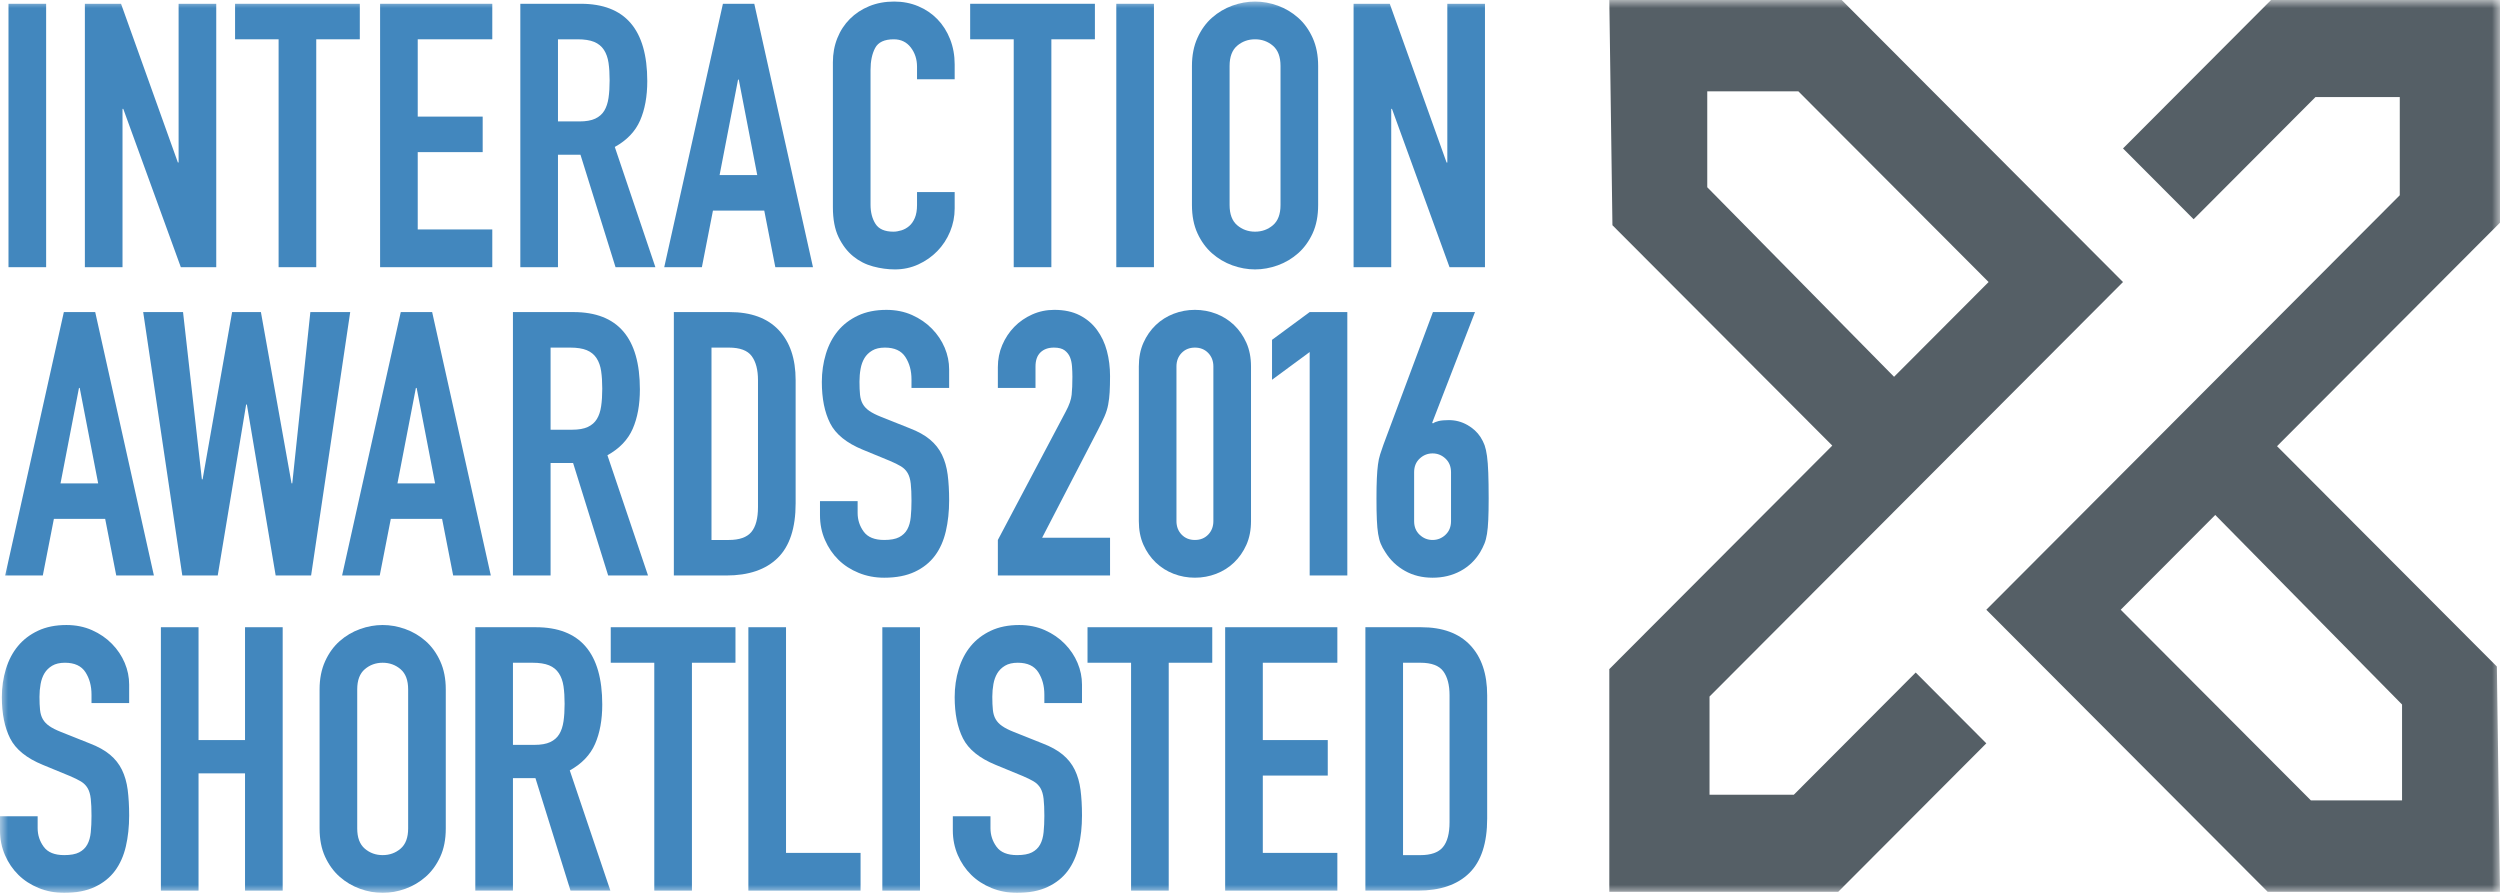 <?xml version="1.0" encoding="UTF-8" standalone="no"?>
<svg width="154px" height="55px" viewBox="0 0 154 55" version="1.1" xmlns="http://www.w3.org/2000/svg" xmlns:xlink="http://www.w3.org/1999/xlink">
    <!-- Generator: Sketch 3.6.1 (26313) - http://www.bohemiancoding.com/sketch -->
    <title>interaction-awards-logo</title>
    <desc>Created with Sketch.</desc>
    <defs>
        <path id="path-1" d="M0,55 L154,55 L154,0 L0,0 L0,55 Z"></path>
    </defs>
    <g id="Welcome" stroke="none" stroke-width="1" fill="none" fill-rule="evenodd">
        <g id="Version-3" transform="translate(-100, -3037)">
            <g id="POLO" transform="translate(-1, 2139)">
                <g id="interaction-awards-logo" transform="translate(101, 898)">
                    <g id="Group-40">
                        <path d="M34.371,7.48 L35.689,7.48 C36.098,7.48 36.424,7.423 36.666,7.309 C36.909,7.195 37.095,7.032 37.224,6.819 C37.352,6.607 37.439,6.344 37.485,6.033 C37.531,5.721 37.553,5.361 37.553,4.951 C37.553,4.54 37.531,4.179 37.485,3.868 C37.439,3.557 37.344,3.29 37.201,3.07 C37.057,2.85 36.856,2.687 36.598,2.58 C36.34,2.474 36,2.421 35.575,2.421 L34.371,2.421 L34.371,7.48 L34.371,7.48 Z M32.052,0.233 L35.78,0.233 C38.508,0.233 39.872,1.82 39.872,4.996 C39.872,5.938 39.724,6.748 39.429,7.423 C39.133,8.099 38.613,8.642 37.871,9.052 L40.372,16.459 L37.917,16.459 L35.757,9.531 L34.371,9.531 L34.371,16.459 L32.052,16.459 L32.052,0.233 L32.052,0.233 Z" id="Fill-5" fill="#4287BE"></path>
                        <path d="M45.509,4.905 L45.464,4.905 L44.327,10.784 L46.646,10.784 L45.509,4.905 Z M44.532,0.233 L46.464,0.233 L50.079,16.459 L47.76,16.459 L47.078,12.972 L43.918,12.972 L43.236,16.459 L40.917,16.459 L44.532,0.233 Z" id="Fill-7" fill="#4287BE"></path>
                        <path d="M58.808,12.835 C58.808,13.337 58.713,13.815 58.524,14.271 C58.334,14.727 58.072,15.126 57.739,15.468 C57.406,15.81 57.016,16.083 56.569,16.288 C56.122,16.493 55.641,16.596 55.125,16.596 C54.686,16.596 54.238,16.535 53.784,16.413 C53.329,16.292 52.92,16.083 52.556,15.787 C52.192,15.49 51.893,15.099 51.658,14.613 C51.423,14.127 51.306,13.512 51.306,12.767 L51.306,3.834 C51.306,3.302 51.397,2.808 51.579,2.353 C51.761,1.896 52.018,1.502 52.352,1.167 C52.685,0.833 53.082,0.571 53.545,0.381 C54.007,0.191 54.519,0.096 55.079,0.096 C55.61,0.096 56.103,0.191 56.557,0.381 C57.012,0.571 57.406,0.837 57.739,1.178 C58.072,1.52 58.334,1.93 58.524,2.409 C58.713,2.888 58.808,3.409 58.808,3.97 L58.808,4.882 L56.489,4.882 L56.489,4.107 C56.489,3.652 56.36,3.256 56.103,2.922 C55.845,2.588 55.496,2.421 55.057,2.421 C54.481,2.421 54.098,2.599 53.909,2.956 C53.719,3.313 53.625,3.765 53.625,4.312 L53.625,12.608 C53.625,13.079 53.727,13.473 53.932,13.793 C54.136,14.112 54.503,14.271 55.034,14.271 C55.186,14.271 55.349,14.244 55.523,14.191 C55.697,14.138 55.856,14.051 56,13.929 C56.144,13.807 56.262,13.641 56.353,13.428 C56.443,13.215 56.489,12.95 56.489,12.63 L56.489,11.833 L58.808,11.833 L58.808,12.835 Z" id="Fill-9" fill="#4287BE"></path>
                        <path d="M62.445,2.421 L59.762,2.421 L59.762,0.233 L67.446,0.233 L67.446,2.421 L64.764,2.421 L64.764,16.459 L62.445,16.459 L62.445,2.421 Z" id="Fill-11" fill="#4287BE"></path>
                        <mask id="mask-2" fill="white">
                            <use xlink:href="#path-1"></use>
                        </mask>
                        <g id="Clip-14"></g>
                        <path d="M68.764,16.459 L71.083,16.459 L71.083,0.233 L68.764,0.233 L68.764,16.459 Z" id="Fill-13" fill="#4287BE" mask="url(#mask-2)"></path>
                        <path d="M75.743,12.63 C75.743,13.192 75.898,13.607 76.209,13.873 C76.519,14.138 76.887,14.271 77.311,14.271 C77.735,14.271 78.103,14.138 78.414,13.873 C78.724,13.607 78.88,13.192 78.88,12.63 L78.88,4.062 C78.88,3.499 78.724,3.086 78.414,2.819 C78.103,2.554 77.735,2.421 77.311,2.421 C76.887,2.421 76.519,2.554 76.209,2.819 C75.898,3.086 75.743,3.499 75.743,4.062 L75.743,12.63 Z M73.424,4.062 C73.424,3.408 73.538,2.831 73.765,2.33 C73.993,1.828 74.292,1.414 74.663,1.088 C75.034,0.761 75.451,0.514 75.913,0.347 C76.375,0.179 76.842,0.096 77.311,0.096 C77.781,0.096 78.247,0.179 78.709,0.347 C79.171,0.514 79.589,0.761 79.96,1.088 C80.331,1.414 80.63,1.828 80.858,2.33 C81.085,2.831 81.198,3.408 81.198,4.062 L81.198,12.63 C81.198,13.299 81.085,13.88 80.858,14.374 C80.63,14.867 80.331,15.278 79.96,15.605 C79.589,15.931 79.171,16.178 78.709,16.345 C78.247,16.511 77.781,16.596 77.311,16.596 C76.842,16.596 76.375,16.511 75.913,16.345 C75.451,16.178 75.034,15.931 74.663,15.605 C74.292,15.278 73.993,14.867 73.765,14.374 C73.538,13.88 73.424,13.299 73.424,12.63 L73.424,4.062 Z" id="Fill-15" fill="#4287BE" mask="url(#mask-2)"></path>
                        <path d="M83.381,0.233 L85.609,0.233 L89.109,10.01 L89.155,10.01 L89.155,0.233 L91.474,0.233 L91.474,16.459 L89.291,16.459 L85.745,6.705 L85.7,6.705 L85.7,16.459 L83.381,16.459 L83.381,0.233 Z" id="Fill-16" fill="#4287BE" mask="url(#mask-2)"></path>
                        <path d="M4.91,23.896 L4.865,23.896 L3.728,29.776 L6.047,29.776 L4.91,23.896 Z M3.933,19.224 L5.865,19.224 L9.48,35.45 L7.161,35.45 L6.479,31.964 L3.319,31.964 L2.637,35.45 L0.318,35.45 L3.933,19.224 Z" id="Fill-17" fill="#4287BE" mask="url(#mask-2)"></path>
                        <path d="M19.164,35.45 L16.981,35.45 L15.208,24.921 L15.162,24.921 L13.412,35.45 L11.23,35.45 L8.82,19.224 L11.275,19.224 L12.435,29.525 L12.48,29.525 L14.299,19.224 L16.072,19.224 L17.959,29.775 L18.004,29.775 L19.118,19.224 L21.573,19.224 L19.164,35.45 Z" id="Fill-18" fill="#4287BE" mask="url(#mask-2)"></path>
                        <path d="M25.665,23.896 L25.619,23.896 L24.483,29.776 L26.801,29.776 L25.665,23.896 Z M24.687,19.224 L26.62,19.224 L30.234,35.45 L27.915,35.45 L27.233,31.964 L24.073,31.964 L23.392,35.45 L21.073,35.45 L24.687,19.224 Z" id="Fill-19" fill="#4287BE" mask="url(#mask-2)"></path>
                        <path d="M33.916,26.471 L35.235,26.471 C35.644,26.471 35.969,26.414 36.212,26.3 C36.454,26.186 36.641,26.023 36.769,25.81 C36.898,25.598 36.985,25.335 37.03,25.024 C37.076,24.712 37.099,24.352 37.099,23.942 C37.099,23.531 37.076,23.17 37.03,22.859 C36.985,22.548 36.89,22.282 36.746,22.062 C36.602,21.841 36.402,21.678 36.144,21.571 C35.886,21.465 35.545,21.412 35.121,21.412 L33.916,21.412 L33.916,26.471 Z M31.597,19.224 L35.326,19.224 C38.054,19.224 39.417,20.811 39.417,23.987 C39.417,24.929 39.27,25.739 38.975,26.414 C38.679,27.09 38.159,27.633 37.417,28.043 L39.918,35.45 L37.463,35.45 L35.303,28.522 L33.916,28.522 L33.916,35.45 L31.597,35.45 L31.597,19.224 Z" id="Fill-20" fill="#4287BE" mask="url(#mask-2)"></path>
                        <path d="M43.828,33.262 L44.896,33.262 C45.547,33.262 46.01,33.099 46.283,32.772 C46.556,32.446 46.692,31.933 46.692,31.234 L46.692,23.417 C46.692,22.779 46.563,22.286 46.305,21.936 C46.048,21.587 45.578,21.412 44.896,21.412 L43.828,21.412 L43.828,33.262 Z M41.509,19.224 L44.941,19.224 C46.26,19.224 47.268,19.592 47.965,20.329 C48.662,21.067 49.011,22.095 49.011,23.417 L49.011,31.006 C49.011,32.525 48.643,33.646 47.908,34.368 C47.173,35.09 46.116,35.45 44.737,35.45 L41.509,35.45 L41.509,19.224 Z" id="Fill-21" fill="#4287BE" mask="url(#mask-2)"></path>
                        <path d="M58.467,23.896 L56.148,23.896 L56.148,23.372 C56.148,22.84 56.024,22.38 55.773,21.993 C55.523,21.606 55.103,21.412 54.512,21.412 C54.193,21.412 53.932,21.472 53.728,21.594 C53.523,21.716 53.364,21.872 53.25,22.061 C53.136,22.252 53.057,22.471 53.012,22.722 C52.966,22.973 52.944,23.235 52.944,23.508 C52.944,23.828 52.955,24.097 52.978,24.317 C53,24.538 53.057,24.727 53.148,24.887 C53.239,25.047 53.372,25.187 53.546,25.309 C53.72,25.431 53.959,25.552 54.262,25.673 L56.035,26.38 C56.55,26.577 56.967,26.809 57.285,27.075 C57.604,27.341 57.85,27.652 58.024,28.01 C58.198,28.366 58.316,28.777 58.377,29.24 C58.437,29.704 58.467,30.231 58.467,30.824 C58.467,31.507 58.399,32.142 58.263,32.727 C58.126,33.312 57.903,33.813 57.592,34.231 C57.281,34.648 56.868,34.98 56.353,35.222 C55.837,35.465 55.209,35.587 54.466,35.587 C53.906,35.587 53.382,35.488 52.898,35.29 C52.412,35.093 51.996,34.824 51.648,34.482 C51.299,34.14 51.023,33.733 50.818,33.262 C50.613,32.792 50.511,32.282 50.511,31.735 L50.511,30.87 L52.83,30.87 L52.83,31.599 C52.83,32.024 52.955,32.408 53.205,32.75 C53.455,33.092 53.875,33.262 54.466,33.262 C54.86,33.262 55.167,33.205 55.387,33.092 C55.606,32.977 55.773,32.818 55.887,32.613 C56.001,32.408 56.073,32.153 56.103,31.849 C56.133,31.546 56.148,31.211 56.148,30.847 C56.148,30.421 56.133,30.072 56.103,29.798 C56.073,29.525 56.009,29.304 55.91,29.138 C55.811,28.97 55.674,28.833 55.501,28.727 C55.326,28.621 55.095,28.507 54.808,28.386 L53.148,27.702 C52.148,27.292 51.477,26.748 51.136,26.072 C50.795,25.396 50.625,24.549 50.625,23.531 C50.625,22.923 50.708,22.346 50.875,21.799 C51.041,21.252 51.287,20.782 51.614,20.386 C51.939,19.991 52.352,19.676 52.852,19.44 C53.352,19.205 53.936,19.088 54.603,19.088 C55.178,19.088 55.705,19.193 56.183,19.406 C56.66,19.62 57.069,19.9 57.41,20.25 C57.751,20.599 58.012,20.99 58.195,21.423 C58.377,21.856 58.467,22.3 58.467,22.756 L58.467,23.896 Z" id="Fill-22" fill="#4287BE" mask="url(#mask-2)"></path>
                        <path d="M61.468,33.262 L65.65,25.354 C65.863,24.959 65.984,24.613 66.014,24.318 C66.045,24.021 66.06,23.653 66.06,23.212 C66.06,23.015 66.052,22.806 66.037,22.586 C66.022,22.366 65.98,22.172 65.912,22.004 C65.843,21.837 65.733,21.697 65.582,21.582 C65.43,21.469 65.211,21.412 64.923,21.412 C64.574,21.412 64.298,21.511 64.093,21.708 C63.889,21.905 63.787,22.194 63.787,22.574 L63.787,23.895 L61.468,23.895 L61.468,22.62 C61.468,22.133 61.558,21.678 61.74,21.252 C61.922,20.827 62.168,20.454 62.479,20.136 C62.79,19.817 63.157,19.562 63.582,19.372 C64.006,19.182 64.46,19.087 64.946,19.087 C65.552,19.087 66.071,19.198 66.503,19.418 C66.935,19.638 67.291,19.938 67.571,20.318 C67.851,20.698 68.056,21.131 68.185,21.617 C68.314,22.103 68.379,22.62 68.379,23.167 C68.379,23.562 68.37,23.892 68.355,24.158 C68.34,24.424 68.31,24.679 68.264,24.921 C68.219,25.165 68.143,25.408 68.037,25.651 C67.931,25.894 67.787,26.19 67.606,26.539 L64.195,33.125 L68.379,33.125 L68.379,35.45 L61.468,35.45 L61.468,33.262 Z" id="Fill-23" fill="#4287BE" mask="url(#mask-2)"></path>
                        <path d="M72.47,32.1 C72.47,32.434 72.576,32.712 72.788,32.932 C73,33.152 73.274,33.262 73.607,33.262 C73.94,33.262 74.212,33.152 74.425,32.932 C74.637,32.712 74.744,32.434 74.744,32.1 L74.744,22.574 C74.744,22.24 74.637,21.963 74.425,21.742 C74.212,21.523 73.94,21.412 73.607,21.412 C73.274,21.412 73,21.523 72.788,21.742 C72.576,21.963 72.47,22.24 72.47,22.574 L72.47,32.1 Z M70.152,22.574 C70.152,22.027 70.245,21.541 70.435,21.116 C70.625,20.69 70.879,20.326 71.197,20.021 C71.516,19.718 71.883,19.486 72.299,19.327 C72.716,19.167 73.152,19.087 73.607,19.087 C74.061,19.087 74.497,19.167 74.914,19.327 C75.33,19.486 75.698,19.718 76.016,20.021 C76.334,20.326 76.588,20.69 76.778,21.116 C76.967,21.541 77.062,22.027 77.062,22.574 L77.062,32.1 C77.062,32.647 76.967,33.134 76.778,33.559 C76.588,33.984 76.334,34.348 76.016,34.653 C75.698,34.957 75.33,35.188 74.914,35.347 C74.497,35.507 74.061,35.586 73.607,35.586 C73.152,35.586 72.716,35.507 72.299,35.347 C71.883,35.188 71.516,34.957 71.197,34.653 C70.879,34.348 70.625,33.984 70.435,33.559 C70.245,33.134 70.152,32.647 70.152,32.1 L70.152,22.574 Z" id="Fill-24" fill="#4287BE" mask="url(#mask-2)"></path>
                        <path d="M80.676,21.685 L78.357,23.394 L78.357,20.933 L80.676,19.224 L82.995,19.224 L82.995,35.45 L80.676,35.45 L80.676,21.685 Z" id="Fill-25" fill="#4287BE" mask="url(#mask-2)"></path>
                        <path d="M89.383,29.092 C89.383,28.742 89.269,28.461 89.042,28.249 C88.815,28.036 88.55,27.93 88.246,27.93 C87.942,27.93 87.678,28.036 87.451,28.249 C87.223,28.461 87.11,28.742 87.11,29.092 L87.11,32.1 C87.11,32.45 87.223,32.731 87.451,32.943 C87.678,33.156 87.942,33.262 88.246,33.262 C88.55,33.262 88.815,33.156 89.042,32.943 C89.269,32.731 89.383,32.45 89.383,32.1 L89.383,29.092 Z M88.224,26.038 L88.269,26.084 C88.345,26.023 88.462,25.974 88.621,25.935 C88.781,25.898 88.988,25.879 89.246,25.879 C89.656,25.879 90.034,25.978 90.383,26.175 C90.732,26.372 91.005,26.623 91.202,26.927 C91.307,27.094 91.391,27.261 91.452,27.428 C91.511,27.595 91.561,27.815 91.599,28.089 C91.637,28.362 91.663,28.708 91.678,29.126 C91.693,29.544 91.702,30.072 91.702,30.71 C91.702,31.242 91.693,31.679 91.678,32.02 C91.663,32.362 91.637,32.651 91.599,32.886 C91.561,33.122 91.508,33.323 91.44,33.49 C91.372,33.657 91.285,33.832 91.179,34.014 C90.875,34.516 90.47,34.903 89.962,35.177 C89.454,35.45 88.883,35.587 88.246,35.587 C87.609,35.587 87.041,35.447 86.542,35.165 C86.041,34.884 85.639,34.5 85.336,34.014 C85.215,33.832 85.12,33.657 85.052,33.49 C84.984,33.323 84.931,33.122 84.893,32.886 C84.855,32.651 84.828,32.362 84.814,32.02 C84.798,31.679 84.791,31.242 84.791,30.71 C84.791,30.209 84.798,29.795 84.814,29.468 C84.828,29.141 84.851,28.86 84.882,28.625 C84.911,28.389 84.957,28.177 85.018,27.986 C85.079,27.796 85.147,27.595 85.223,27.383 L88.269,19.224 L90.86,19.224 L88.224,26.038 Z" id="Fill-26" fill="#4287BE" mask="url(#mask-2)"></path>
                        <path d="M7.956,43.309 L5.637,43.309 L5.637,42.785 C5.637,42.253 5.513,41.794 5.263,41.406 C5.012,41.019 4.592,40.825 4.001,40.825 C3.683,40.825 3.421,40.886 3.216,41.007 C3.012,41.129 2.853,41.285 2.739,41.474 C2.625,41.665 2.546,41.884 2.501,42.136 C2.455,42.386 2.432,42.648 2.432,42.922 C2.432,43.241 2.444,43.511 2.467,43.73 C2.489,43.951 2.546,44.141 2.637,44.3 C2.728,44.46 2.861,44.6 3.035,44.722 C3.209,44.844 3.448,44.966 3.751,45.086 L5.524,45.793 C6.039,45.99 6.456,46.222 6.775,46.488 C7.093,46.754 7.339,47.065 7.513,47.423 C7.687,47.78 7.805,48.19 7.866,48.653 C7.925,49.117 7.956,49.644 7.956,50.237 C7.956,50.921 7.888,51.555 7.752,52.14 C7.616,52.725 7.391,53.226 7.081,53.644 C6.77,54.062 6.357,54.393 5.842,54.635 C5.326,54.878 4.698,55 3.955,55 C3.395,55 2.871,54.901 2.387,54.704 C1.901,54.506 1.485,54.237 1.137,53.895 C0.788,53.552 0.511,53.146 0.307,52.675 C0.102,52.205 -0,51.695 -0,51.148 L-0,50.283 L2.319,50.283 L2.319,51.012 C2.319,51.438 2.444,51.821 2.694,52.163 C2.944,52.505 3.364,52.675 3.955,52.675 C4.349,52.675 4.656,52.619 4.876,52.505 C5.095,52.391 5.263,52.232 5.376,52.026 C5.49,51.821 5.562,51.566 5.592,51.263 C5.622,50.959 5.637,50.625 5.637,50.26 C5.637,49.834 5.622,49.485 5.592,49.211 C5.562,48.938 5.498,48.718 5.399,48.551 C5.3,48.383 5.163,48.246 4.99,48.14 C4.815,48.034 4.584,47.921 4.296,47.799 L2.637,47.115 C1.637,46.705 0.966,46.161 0.625,45.485 C0.284,44.81 0.114,43.962 0.114,42.944 C0.114,42.336 0.197,41.759 0.364,41.212 C0.53,40.665 0.776,40.194 1.103,39.8 C1.428,39.405 1.841,39.089 2.341,38.853 C2.842,38.618 3.425,38.501 4.092,38.501 C4.667,38.501 5.195,38.607 5.671,38.819 C6.149,39.032 6.558,39.313 6.899,39.663 C7.24,40.012 7.502,40.403 7.684,40.837 C7.866,41.269 7.956,41.713 7.956,42.17 L7.956,43.309 Z" id="Fill-27" fill="#4287BE" mask="url(#mask-2)"></path>
                        <path d="M9.911,38.637 L12.23,38.637 L12.23,45.588 L15.094,45.588 L15.094,38.637 L17.413,38.637 L17.413,54.863 L15.094,54.863 L15.094,47.639 L12.23,47.639 L12.23,54.863 L9.911,54.863 L9.911,38.637 Z" id="Fill-28" fill="#4287BE" mask="url(#mask-2)"></path>
                        <path d="M22.005,51.034 C22.005,51.596 22.16,52.011 22.471,52.277 C22.781,52.543 23.149,52.675 23.573,52.675 C23.997,52.675 24.365,52.543 24.676,52.277 C24.986,52.011 25.142,51.596 25.142,51.034 L25.142,42.466 C25.142,41.904 24.986,41.49 24.676,41.224 C24.365,40.958 23.997,40.825 23.573,40.825 C23.149,40.825 22.781,40.958 22.471,41.224 C22.16,41.49 22.005,41.904 22.005,42.466 L22.005,51.034 Z M19.686,42.466 C19.686,41.812 19.8,41.235 20.027,40.734 C20.255,40.232 20.554,39.819 20.925,39.492 C21.296,39.165 21.713,38.918 22.175,38.752 C22.637,38.584 23.104,38.501 23.573,38.501 C24.043,38.501 24.509,38.584 24.971,38.752 C25.433,38.918 25.85,39.165 26.222,39.492 C26.593,39.819 26.892,40.232 27.119,40.734 C27.347,41.235 27.46,41.812 27.46,42.466 L27.46,51.034 C27.46,51.703 27.347,52.284 27.119,52.778 C26.892,53.272 26.593,53.682 26.222,54.009 C25.85,54.336 25.433,54.582 24.971,54.749 C24.509,54.916 24.043,55 23.573,55 C23.104,55 22.637,54.916 22.175,54.749 C21.713,54.582 21.296,54.336 20.925,54.009 C20.554,53.682 20.255,53.272 20.027,52.778 C19.8,52.284 19.686,51.703 19.686,51.034 L19.686,42.466 Z" id="Fill-29" fill="#4287BE" mask="url(#mask-2)"></path>
                        <path d="M31.598,45.884 L32.916,45.884 C33.325,45.884 33.651,45.827 33.893,45.713 C34.136,45.599 34.322,45.436 34.45,45.224 C34.579,45.011 34.666,44.749 34.712,44.437 C34.758,44.126 34.78,43.765 34.78,43.355 C34.78,42.944 34.758,42.584 34.712,42.272 C34.666,41.961 34.571,41.694 34.427,41.475 C34.284,41.254 34.083,41.091 33.825,40.984 C33.567,40.879 33.227,40.825 32.802,40.825 L31.598,40.825 L31.598,45.884 Z M29.279,38.637 L33.007,38.637 C35.735,38.637 37.099,40.225 37.099,43.4 C37.099,44.343 36.951,45.152 36.656,45.827 C36.36,46.504 35.84,47.047 35.098,47.457 L37.599,54.863 L35.144,54.863 L32.984,47.935 L31.598,47.935 L31.598,54.863 L29.279,54.863 L29.279,38.637 Z" id="Fill-30" fill="#4287BE" mask="url(#mask-2)"></path>
                        <path d="M40.304,40.825 L37.622,40.825 L37.622,38.637 L45.305,38.637 L45.305,40.825 L42.623,40.825 L42.623,54.863 L40.304,54.863 L40.304,40.825 Z" id="Fill-31" fill="#4287BE" mask="url(#mask-2)"></path>
                        <path d="M46.1,38.637 L48.419,38.637 L48.419,52.538 L53.011,52.538 L53.011,54.863 L46.1,54.863 L46.1,38.637 Z" id="Fill-32" fill="#4287BE" mask="url(#mask-2)"></path>
                        <path d="M54.352,54.864 L56.671,54.864 L56.671,38.638 L54.352,38.638 L54.352,54.864 Z" id="Fill-33" fill="#4287BE" mask="url(#mask-2)"></path>
                        <path d="M66.651,43.309 L64.332,43.309 L64.332,42.785 C64.332,42.253 64.207,41.794 63.957,41.406 C63.707,41.019 63.286,40.825 62.695,40.825 C62.377,40.825 62.115,40.886 61.911,41.007 C61.706,41.129 61.547,41.285 61.434,41.474 C61.32,41.665 61.24,41.884 61.195,42.136 C61.15,42.386 61.126,42.648 61.126,42.922 C61.126,43.241 61.138,43.511 61.161,43.73 C61.184,43.951 61.24,44.141 61.331,44.3 C61.422,44.46 61.555,44.6 61.729,44.722 C61.903,44.844 62.142,44.966 62.445,45.086 L64.218,45.793 C64.733,45.99 65.15,46.222 65.469,46.488 C65.787,46.754 66.033,47.065 66.207,47.423 C66.381,47.78 66.499,48.19 66.56,48.653 C66.62,49.117 66.651,49.644 66.651,50.237 C66.651,50.921 66.583,51.555 66.446,52.14 C66.31,52.725 66.085,53.226 65.776,53.644 C65.465,54.062 65.052,54.393 64.536,54.635 C64.021,54.878 63.392,55 62.65,55 C62.089,55 61.566,54.901 61.081,54.704 C60.596,54.506 60.179,54.237 59.831,53.895 C59.482,53.552 59.205,53.146 59.001,52.675 C58.797,52.205 58.694,51.695 58.694,51.148 L58.694,50.283 L61.013,50.283 L61.013,51.012 C61.013,51.438 61.138,51.821 61.388,52.163 C61.638,52.505 62.059,52.675 62.65,52.675 C63.044,52.675 63.35,52.619 63.57,52.505 C63.79,52.391 63.957,52.232 64.07,52.026 C64.184,51.821 64.256,51.566 64.286,51.263 C64.317,50.959 64.332,50.625 64.332,50.26 C64.332,49.834 64.317,49.485 64.286,49.211 C64.256,48.938 64.191,48.718 64.093,48.551 C63.994,48.383 63.858,48.246 63.684,48.14 C63.51,48.034 63.278,47.921 62.99,47.799 L61.331,47.115 C60.331,46.705 59.66,46.161 59.319,45.485 C58.978,44.81 58.808,43.962 58.808,42.944 C58.808,42.336 58.891,41.759 59.058,41.212 C59.224,40.665 59.471,40.194 59.797,39.8 C60.122,39.405 60.535,39.089 61.036,38.853 C61.536,38.618 62.119,38.501 62.786,38.501 C63.362,38.501 63.889,38.607 64.366,38.819 C64.843,39.032 65.253,39.313 65.593,39.663 C65.934,40.012 66.196,40.403 66.378,40.837 C66.56,41.269 66.651,41.713 66.651,42.17 L66.651,43.309 Z" id="Fill-34" fill="#4287BE" mask="url(#mask-2)"></path>
                        <path d="M69.674,40.825 L66.991,40.825 L66.991,38.637 L74.675,38.637 L74.675,40.825 L71.993,40.825 L71.993,54.863 L69.674,54.863 L69.674,40.825 Z" id="Fill-35" fill="#4287BE" mask="url(#mask-2)"></path>
                        <path d="M75.47,38.637 L82.381,38.637 L82.381,40.825 L77.789,40.825 L77.789,45.588 L81.79,45.588 L81.79,47.775 L77.789,47.775 L77.789,52.538 L82.381,52.538 L82.381,54.863 L75.47,54.863 L75.47,38.637 Z" id="Fill-36" fill="#4287BE" mask="url(#mask-2)"></path>
                        <path d="M86.427,52.676 L87.496,52.676 C88.147,52.676 88.609,52.512 88.882,52.185 C89.155,51.858 89.292,51.346 89.292,50.647 L89.292,42.831 C89.292,42.193 89.163,41.699 88.905,41.349 C88.647,41 88.177,40.825 87.496,40.825 L86.427,40.825 L86.427,52.676 Z M84.108,38.637 L87.541,38.637 C88.859,38.637 89.867,39.006 90.564,39.742 C91.261,40.48 91.61,41.508 91.61,42.831 L91.61,50.419 C91.61,51.938 91.242,53.059 90.508,53.781 C89.772,54.503 88.716,54.863 87.336,54.863 L84.108,54.863 L84.108,38.637 Z" id="Fill-37" fill="#4287BE" mask="url(#mask-2)"></path>
                        <path d="M105.167,11.535 L105.167,5.627 L110.78,5.627 L122.498,17.373 L116.674,23.211 L105.167,11.535 Z M110.5,48.955 L105.307,48.955 L105.307,42.906 L130.777,17.373 L113.447,0 L99.134,0 L99.326,13.874 L112.868,27.449 L99.134,41.217 L99.134,54.933 L113.236,54.933 L122.357,45.79 L118.007,41.428 L110.5,48.955 Z" id="Fill-38" fill="#555F66" mask="url(#mask-2)"></path>
                        <path d="M147.966,43.398 L147.966,49.306 L142.353,49.306 L130.636,37.56 L136.46,31.722 L147.966,43.398 Z M142.634,5.978 L147.826,5.978 L147.826,12.028 L122.357,37.56 L139.687,54.933 L154,54.933 L153.807,41.059 L140.265,27.485 L154,13.716 L154,0 L139.897,0 L130.777,9.144 L135.127,13.505 L142.634,5.978 Z" id="Fill-39" fill="#555F66" mask="url(#mask-2)"></path>
                        <path d="M0.523,16.459 L2.842,16.459 L2.842,0.233 L0.523,0.233 L0.523,16.459 Z" id="Fill-1" fill="#4287BE" mask="url(#mask-2)"></path>
                        <path d="M11.002,0.233 L11.002,10.009 L10.957,10.009 L7.456,0.233 L5.228,0.233 L5.228,16.459 L7.547,16.459 L7.547,6.705 L7.593,6.705 L11.139,16.459 L13.321,16.459 L13.321,0.233 L11.002,0.233 Z" id="Fill-2" fill="#4287BE" mask="url(#mask-2)"></path>
                        <path d="M14.48,0.233 L14.48,2.421 L17.162,2.421 L17.162,16.459 L19.481,16.459 L19.481,2.421 L22.164,2.421 L22.164,0.233 L14.48,0.233 Z" id="Fill-3" fill="#4287BE" mask="url(#mask-2)"></path>
                        <path d="M23.414,0.233 L23.414,16.459 L30.325,16.459 L30.325,14.134 L25.732,14.134 L25.732,9.371 L29.733,9.371 L29.733,7.183 L25.732,7.183 L25.732,2.421 L30.325,2.421 L30.325,0.233 L23.414,0.233 Z" id="Fill-4" fill="#4287BE" mask="url(#mask-2)"></path>
                    </g>
                </g>
            </g>
        </g>
    </g>
</svg>